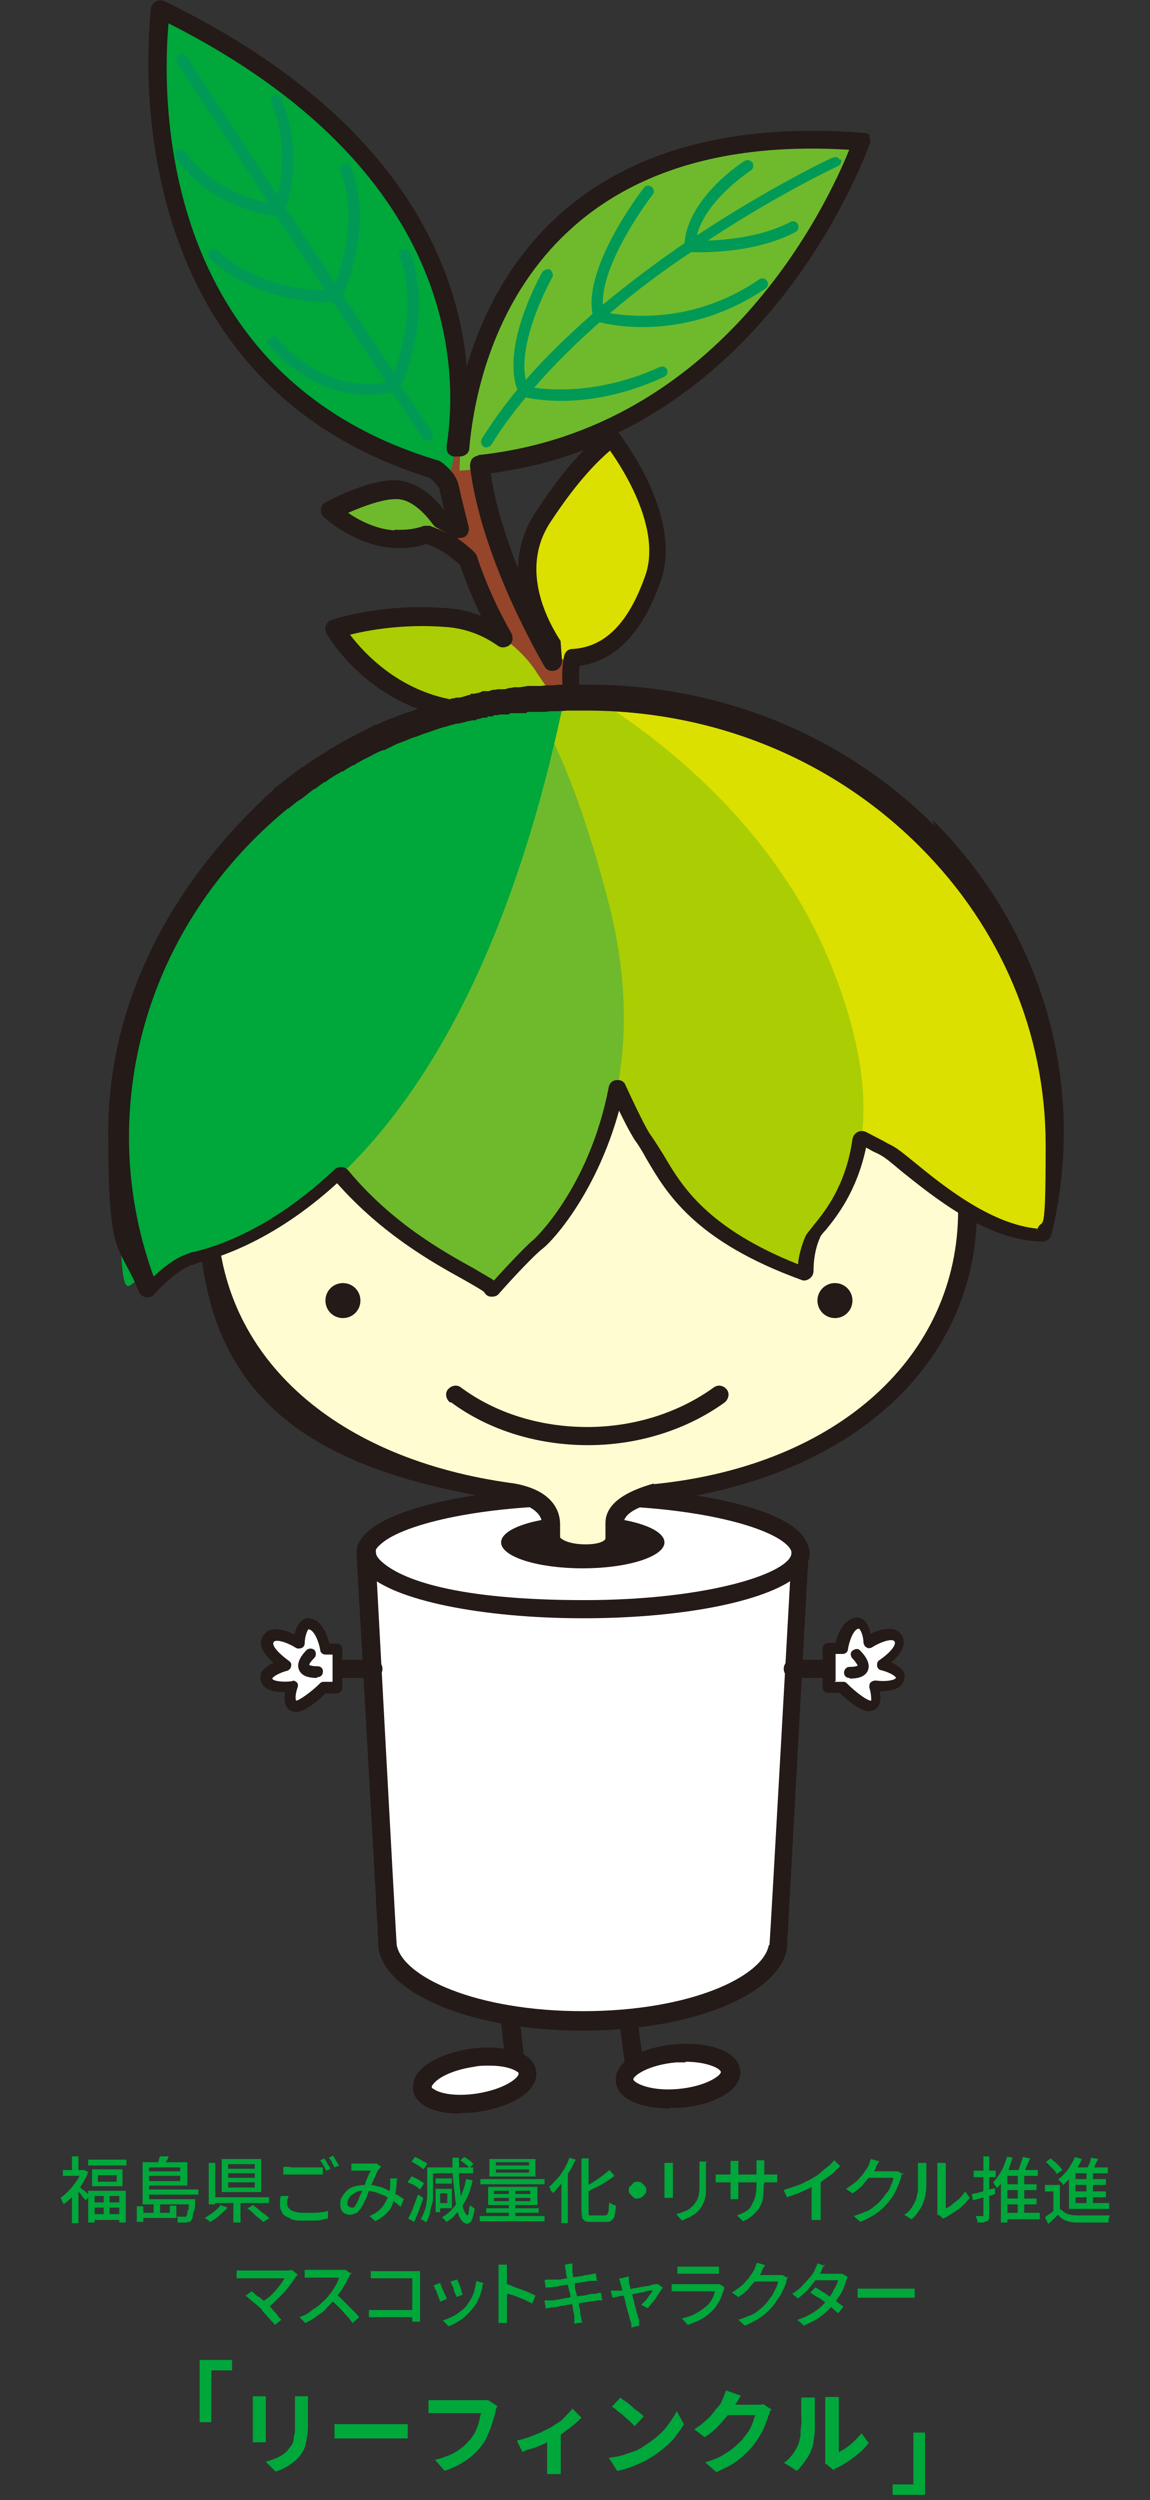 <?xml version="1.0" encoding="UTF-8"?>
<svg id="_レイヤー_2" xmlns="http://www.w3.org/2000/svg" version="1.1" viewBox="0 0 177.4 385.6">
  <rect x="0" y="0" width="177.4" height="385.6" fill="#333333" stroke="none"/>
  <!-- Generator: Adobe Illustrator 29.5.1, SVG Export Plug-In . SVG Version: 2.1.0 Build 141)  -->
  <defs>
    <style>
      .st0 {
        fill: #009a56;
      }

      .st1 {
        fill: #241a17;
      }

      .st2 {
        fill: #fff;
      }

      .st3 {
        fill: #00a73b;
      }

      .st4 {
        fill: #6fba2c;
      }

      .st5 {
        fill: #abcd03;
      }

      .st6 {
        fill: #dbe000;
      }

      .st7 {
        fill: #95452a;
      }

      .st8 {
        fill: #fffcd1;
      }
    </style>
  </defs>
  <g>
    <path class="st7" d="M88.9,99.9l-3.6-1.5v3.7s-11-18.4-11.6-33.2c0,0-4.6-1.4-7.6,2.9,0,0,2.3,1.3,3,3,.3.6.7,3.2,1.7,7-1.2-.8-2.7-1.7-4.7-2.4l-2.3,2.7s4.6.6,8.4,4.4c2.3,6.7,6.3,15.4,13.6,23.3h2.8s-1.3-6.1.2-9.9"/>
    <path class="st3" d="M24.8,1.4s-8.3,57.3,44.6,71.7c0,0,13.9-43.3-44.6-71.7"/>
    <path class="st4" d="M70.9,72.6s-1-55.8,62.2-50.7c0,0-16.5,47.2-62.2,50.7"/>
    <path class="st6" d="M86.7,101.6s-9.7-11.4-3-21.6c6.6-10.2,10.8-12.3,10.8-12.3,0,0,9.9,12.3,6.4,21.8-3.4,9.5-8.3,12.5-14.2,12.2"/>
    <path class="st4" d="M68.4,80.9s-2.8-4.9-6.8-5.3c-4-.4-10.6,3.2-10.6,3.2,0,0,4.3,4,9.7,4.4,5.3.4,7.8-2.3,7.8-2.3"/>
    <path class="st5" d="M82.9,103.9s-4.4-7.8-14-8.5c-9.7-.8-17.1,1.7-17.1,1.7,0,0,6.1,10.8,19,12.5,12.9,1.7,15.9-.2,15.9-.2l-3.8-5.5h0Z"/>
    <path class="st0" d="M62,59.3c1-2.3,4.6-12.3,1.2-20.4-.2-.4-.7-.7-1.1-.5s-.7.7-.5,1.1c2.7,6.5.4,14.6-.8,18-2.4-3.6-5.1-7.8-7.9-12,.9-2.2,4.6-11.6,1.2-19.7-.2-.4-.7-.6-1.1-.5-.4.2-.6.7-.5,1.1,2.7,6.5.4,14.2-.8,17.3-2.5-3.9-5.1-7.8-7.6-11.6.7-2.2,2.5-9.2-.7-16.9-.2-.4-.7-.6-1.1-.5-.4.2-.6.7-.5,1.1,2.5,5.9,1.7,11.5,1,14.3-7.6-11.6-13.9-21.2-14-21.4-.3-.4-.8-.5-1.2-.2-.4.3-.5.8-.3,1.2.1.2,6.5,9.9,14.1,21.6-9.3-2-12.8-7.9-12.8-7.9-.2-.4-.8-.5-1.2-.3-.4.2-.5.8-.3,1.2.2.3,4.3,7.3,15.6,9.1,2.4,3.7,5,7.6,7.5,11.4-10.7-.2-16.6-6.1-16.6-6.1-.3-.3-.9-.4-1.2,0-.4.3-.4.9,0,1.2.3.3,6.8,6.9,19,6.7,2.9,4.4,5.7,8.6,8.2,12.4-10,1.8-16.7-6.7-16.8-6.8-.3-.4-.8-.4-1.2-.2-.4.3-.5.8-.2,1.2,0,0,7.7,9.8,19.1,7.3,1.8,2.7,3.4,5.1,4.7,7.1.3.4.8.5,1.2.2s.5-.8.2-1.2c-1.3-2-3-4.4-4.8-7.2"/>
    <path class="st0" d="M129.6,24.7c-.2-.4-.7-.6-1.1-.4-.2,0-9.6,4.5-21,12,1.4-5.5,8.2-9.9,8.3-10,.4-.2.5-.8.3-1.2-.3-.4-.8-.5-1.2-.3-.4.2-8.8,5.7-9.3,12.7-4.1,2.8-8.4,6-12.6,9.5-.3-6.6,7.6-16.9,7.7-17,.3-.4.2-.9-.2-1.2-.4-.3-.9-.2-1.2.2-.4.5-9.3,12.1-7.9,19.4-3.6,3.2-7.2,6.6-10.3,10.2-1.3-6.2,4-15.7,4.1-15.8.2-.4,0-.9-.3-1.2-.4-.2-.9,0-1.2.3-.3.5-6.4,11.3-3.9,18.2-2,2.4-3.8,4.9-5.5,7.6-.2.4-.1.9.3,1.2.4.2.9.1,1.2-.3,1.5-2.5,3.4-5,5.3-7.3,2.2.5,10.7,1.8,21.4-3.2.4-.2.6-.7.4-1.1-.2-.4-.7-.6-1.1-.4-9,4.1-16.4,3.6-19.4,3.2,3.1-3.6,6.5-6.9,10.1-10.1,1.9.5,13.5,3,25.6-5.2.4-.3.5-.8.2-1.2s-.8-.5-1.2-.2c-9.8,6.7-19.4,5.8-23,5.2,4.1-3.5,8.4-6.7,12.5-9.4,1.5,0,9.6.3,16.1-3.1.4-.2.6-.7.4-1.2-.2-.4-.7-.6-1.1-.4-4.4,2.3-9.7,2.8-12.8,2.9,10.9-7.2,19.9-11.4,20.1-11.5.4-.2.6-.7.4-1.1"/>
    <path class="st1" d="M79.9,87.6c-1.8-4.5-3.5-9.7-4.2-14.6,5.2-.7,10-1.9,14.4-3.6-1.9,1.9-4.5,5-7.6,9.8-1.8,2.8-2.5,5.6-2.6,8.4M134.3,21.1c-.2-.4-.6-.6-1.1-.6-41.9-3.3-56.3,19.5-61.2,36-1.4-15.8-10.6-38.8-46.6-56.3-.4-.2-.9-.2-1.3,0-.4.2-.7.6-.8,1,0,.6-7.7,56.8,43,72.5.7.6,1.2,1.2,1.5,1.7,0,.2.2,1,.4,1.7,0,.4.2,1,.3,1.6-1.3-1.8-3.8-4.2-6.9-4.6-4.3-.4-10.7,3-11.4,3.4-.4.2-.7.6-.7,1.1,0,.5.1.9.5,1.2.2.2,4.8,4.3,10.5,4.7,1.9.1,3.6,0,5.2-.6,1.5.5,3.5,1.5,5.3,3.3.9,2.7,2,5.3,3.2,7.8-1.7-.7-3.5-1.1-5.4-1.2-9.8-.8-17.3,1.7-17.6,1.8-.4.1-.7.4-.9.8-.2.4-.1.8,0,1.2.3.5,6.6,11.4,20,13.2,8.8,1.2,13.3.7,15.3.2,0,0,0,0,0,0h2.8c.4,0,.8-.2,1.1-.5.3-.3.4-.8.3-1.2,0,0-.7-3.4-.4-6.6,5.6-.8,9.7-5.1,12.5-13,3.4-9.5-5.1-21.1-6.5-23,28.1-13.7,38.6-44.2,38.8-44.6.1-.4,0-.9-.2-1.2M60.8,81.8c-2.9-.2-5.5-1.6-7.1-2.7,2.3-1,5.7-2.3,7.8-2.1,2.4.2,4.5,2.8,5.3,3.9.2.2.3.4.6.5.6.3,1.2.6,1.7.9-1-.5-2-.9-2.8-1.2-.3,0-.7,0-.9,0-1.3.5-2.9.7-4.5.6M73.8,70.3c-.4,0-.7.2-1,.5-.2.3-.3.7-.3,1.1,1.7,14.3,11.1,30.2,11.5,30.9.3.6,1,.8,1.7.6.6-.2,1-.8,1-1.5l-.2-2.7c0-.2,0-.4-.2-.6-2.4-3.8-5.8-11.2-1.5-17.9,4.5-6.9,7.8-9.9,9.3-11.2,2.2,3.1,8,12.3,5.4,19.4-2.6,7.3-6.2,10.9-11.2,11.2-.7,0-1.2.5-1.3,1.2-.5,2.5-.2,5.3,0,7h-.9c-.2,0-.5,0-.7,0-1.3.3-5.2,1.1-14.5-.2-9.1-1.2-14.7-7.3-16.9-10.2,2.7-.7,8.2-1.7,14.7-1.2,3,.2,5.7,1.2,8.1,2.9.5.4,1.3.3,1.8-.1.5-.4.6-1.2.3-1.8-2.1-3.7-3.9-7.6-5.3-11.8,0-.2-.2-.4-.3-.6-.9-.9-1.9-1.7-2.8-2.3.4,0,.8,0,1.2-.2.5-.3.7-.9.6-1.5-.5-2-.9-3.7-1.2-4.9-.3-1.3-.4-1.9-.6-2.3-.4-1-1.3-2-2.5-2.9-.1,0-.3-.2-.5-.2C23.6,57.8,25.1,13.6,26,3.6c44.3,22.4,44.8,53,42.9,65.2,0,.4,0,.9.3,1.2.3.3.8.5,1.2.4.2,0,.4,0,.5,0,.8,0,1.5-.5,1.5-1.3,1-11.7,8.2-49.1,58.6-46-3.3,8.2-19.5,43.1-57.3,47.1"/>
    <path class="st1" d="M79.4,319.6c-.7,0-1.3-.5-1.4-1.3l-1.2-10.8c0-.8.5-1.5,1.3-1.6.9,0,1.5.5,1.6,1.3l1.2,10.8c0,.8-.5,1.5-1.3,1.6h-.2,0Z"/>
    <path class="st2" d="M73.7,324.3c4.5-.7,7.9-2.8,7.6-4.7-.3-1.9-4.2-2.9-8.6-2.2-4.5.7-7.9,2.8-7.6,4.7.3,1.9,4.2,2.9,8.6,2.2"/>
    <path class="st1" d="M71,326c-2.5,0-4.6-.5-5.9-1.5-1-.7-1.3-1.6-1.4-2.2,0-.6,0-1.5.7-2.5,1.3-1.8,4.4-3.2,8.1-3.8,3.7-.5,7,0,8.8,1.2,1,.7,1.3,1.6,1.4,2.2.5,3.2-4,5.6-8.8,6.3h0c-1,.2-2,.2-3,.2h0ZM73.7,324.4h0,0ZM75.5,318.6c-.8,0-1.6,0-2.5.2-3.3.5-5.5,1.7-6.2,2.7-.2.2-.2.3-.2.4,0,0,0,.2.3.3.9.7,3.4,1.2,6.7.7h0c4.4-.7,6.5-2.5,6.4-3.1,0,0,0-.2-.3-.3-.7-.5-2.2-.9-4.2-.9Z"/>
    <path class="st1" d="M97.9,320.4c-.7,0-1.3-.5-1.4-1.2l-1.4-10.8c0-.8.4-1.5,1.2-1.6.8-.1,1.5.5,1.6,1.2l1.4,10.8c0,.8-.4,1.5-1.2,1.6,0,0-.1,0-.2,0h0Z"/>
    <path class="st2" d="M104.8,323.7c-4.5.4-8.3-.9-8.5-2.8-.2-1.9,3.4-3.8,7.9-4.2,4.5-.4,8.3.9,8.5,2.8.2,1.9-3.4,3.8-7.9,4.2"/>
    <path class="st1" d="M103.3,325.2c-4.2,0-8.1-1.3-8.3-4.2-.3-3.2,4.4-5.3,9.2-5.7,4.8-.4,9.7.9,10,4.1.2,3.2-4.4,5.3-9.2,5.7h0c-.6,0-1.1,0-1.7,0ZM104.8,323.7h0,0ZM105.8,318.1c-.5,0-.9,0-1.5,0-4.4.4-6.6,2.1-6.6,2.6,0,.5,2.5,1.9,6.9,1.5,4.4-.4,6.6-2.1,6.6-2.6,0-.5-2-1.6-5.5-1.6Z"/>
    <path class="st2" d="M123.4,240c0-.2,0-.3,0-.5,0-4.8-15-8.7-33.5-8.7s-33.5,3.9-33.5,8.7h0c0,0,0,0,0,0l3.2,60.7h.1c1.2,6.4,14.2,11.4,30.1,11.4s28.9-5,30.1-11.4h0l3.4-60.3h0Z"/>
    <path class="st2" d="M123.4,240c0-.2,0-.3,0-.5,0-4.8-15-8.7-33.5-8.7s-33.5,3.9-33.5,8.7h0c0,0,0,0,0,0l3.2,60.7h.1c1.2,6.4,14.2,11.4,30.1,11.4s28.9-5,30.1-11.4h0l3.4-60.3h0Z"/>
    <path class="st1" d="M118.6,300c-.9,4.9-12.2,10.2-28.7,10.2s-27.8-5.3-28.7-10.2c-.1-.7-3.3-60.5-3.3-60.5,0,.4,0,.4,0,0,0,0,0-.1,0-.2,0,0,0,0,0,.2,0-.4.2-.8.7-1.2,3-3,14.8-6.1,31.4-6.1s28.3,3.1,31.4,6.1c.4.4.7.8.7,1.2s0,.1,0,.2c0,0,0,.1,0,.2,0,0-3.3,59.4-3.4,60.1M124.8,240.3c0-.3,0-.5,0-.8,0-1.1-.5-2.2-1.5-3.2-4.1-4.1-17.6-6.9-33.4-6.9s-34.9,3.5-34.9,10.1,0,.2,0,.2c0-.4,0-.5,0,0,0,0,3.5,61.5,3.4,60.9,1.3,7.2,14.9,12.6,31.5,12.6s30.1-5.4,31.5-12.6c-.1.7,0,.6,0-.2l3.3-60.3c0,0,0,.1,0,.2"/>
    <path class="st1" d="M57.6,258.8h-7c-.8,0-1.4-.6-1.4-1.4s.6-1.4,1.4-1.4h7c.8,0,1.4.6,1.4,1.4s-.6,1.4-1.4,1.4Z"/>
    <path class="st2" d="M52.1,260.3v-5.9h-1.9s-.6-3.8-2.6-3.9c-1.3,0-1.6,2.9-1.6,2.9,0,0-3.6-2.3-4.7-.6-.9,1.4,1.6,3.3,2.6,4,0,0-3.4.9-2.9,2.3.5,1.4,4,.9,4,.9,0,0-.8,2.2,0,2.9,1.1,1,4.9-2.7,4.9-2.7h2.1,0Z"/>
    <path class="st1" d="M45.6,264c-.4,0-.8-.1-1.1-.4-.7-.6-.7-1.7-.5-2.6-1.4,0-3.2-.2-3.7-1.6-.2-.5-.1-.9,0-1.4.4-.7,1.1-1.2,1.9-1.5-1.8-1.6-2.4-3-1.6-4.2,1-1.7,3.4-.9,4.8-.2.3-1.1.9-2.5,2.1-2.5h.1c2,.1,2.9,2.6,3.2,3.9h1.2c.5,0,.8.4.8.9v5.9c0,.5-.4.9-.8.9h-1.8c-1.3,1.3-3.3,2.9-4.8,2.9h0ZM45.1,259.2c.2,0,.5.1.7.3.2.2.2.5.1.8-.3.8-.4,1.8-.2,2h0c.4,0,2.3-1.3,3.7-2.7.2-.2.4-.2.6-.2h1.3v-4.2h-1.1c-.4,0-.8-.3-.8-.7-.2-1.2-.9-3.1-1.8-3.2-.2.1-.6,1.2-.6,2.2,0,.3-.2.6-.5.7-.3.1-.6.1-.8,0-1.2-.8-3.2-1.5-3.5-.9-.2.3.1,1.2,2.4,2.9.3.2.4.5.3.8,0,.3-.3.6-.6.7-1.2.3-2.2.9-2.3,1.2.1.4,1.7.6,3.1.4h.1,0Z"/>
    <path class="st1" d="M48.9,258.8h0c-.6,0-2.3,0-2.8-1.3-.5-1.3.9-2.7,1.2-3,.3-.3.9-.3,1.2,0,.3.3.3.9,0,1.2-.4.4-.8.9-.8,1.1h0s.3.2,1.3.2c.5,0,.9.4.8.9,0,.5-.4.8-.9.8h0ZM47.7,256.9h0,0Z"/>
    <path class="st1" d="M129.3,258.8h-7c-.8,0-1.4-.6-1.4-1.4s.6-1.4,1.4-1.4h7c.8,0,1.4.6,1.4,1.4s-.6,1.4-1.4,1.4Z"/>
    <path class="st2" d="M127.8,260.3v-5.9h1.9s.6-3.8,2.6-3.9c1.3,0,1.6,2.9,1.6,2.9,0,0,3.6-2.3,4.7-.6.9,1.4-1.6,3.3-2.6,4,0,0,3.4.9,2.9,2.3-.6,1.4-4,.9-4,.9,0,0,.8,2.2,0,2.9-1.1,1-4.9-2.7-4.9-2.7h-2.1,0Z"/>
    <path class="st1" d="M134.3,264c-1.5,0-3.4-1.6-4.8-2.9h-1.8c-.5,0-.8-.4-.8-.9v-5.9c0-.5.4-.9.8-.9h1.2c.3-1.3,1.2-3.7,3.2-3.9h.1c1.3,0,1.9,1.4,2.1,2.5,1.4-.7,3.7-1.4,4.8.2.7,1.2.2,2.6-1.6,4.2.7.4,1.6.9,1.9,1.5.2.4.2.9,0,1.4-.5,1.4-2.4,1.5-3.7,1.6.2.9.2,2-.5,2.6-.3.3-.7.4-1.1.4h0ZM128.7,259.4h1.3c.2,0,.4,0,.6.2,1.5,1.5,3.3,2.8,3.8,2.7,0-.2,0-1.2-.3-2,0-.3,0-.6.2-.8.2-.2.5-.3.8-.3,1.4.2,2.9,0,3.1-.4,0-.3-1.1-.9-2.3-1.2-.3,0-.6-.4-.6-.7s0-.6.3-.8c2.3-1.6,2.6-2.6,2.4-2.9-.3-.6-2.3.1-3.5.9-.2.1-.6.2-.8,0-.3-.1-.4-.4-.5-.7,0-1-.4-2-.7-2.2-.8,0-1.5,1.9-1.7,3.2,0,.4-.4.7-.8.7h-1.1v4.2h0Z"/>
    <path class="st1" d="M131,258.8c-.5,0-.8-.4-.8-.8,0-.5.4-.9.8-.9,1.1,0,1.3-.2,1.3-.2,0-.1-.4-.7-.8-1.1-.3-.3-.4-.9,0-1.2s.9-.4,1.2,0c.3.3,1.7,1.7,1.2,3-.5,1.3-2.2,1.3-2.8,1.3h0Z"/>
    <path class="st1" d="M89.9,241.9c6.9,0,12.6-1.8,12.6-4s-5.6-4-12.6-4-12.6,1.8-12.6,4,5.6,4,12.6,4"/>
    <path class="st8" d="M149.3,186.6c0-27.3-26.2-54.6-58.6-54.6s-58.5,27.3-58.5,54.6,18.8,38.8,44.2,43.1h-.2s.1,0,.4,0c.8.1,1.6.3,2.5.4,2.6.6,6,1.9,6,4.9v2.3s.2,2.3,5.3,2.3,4.5-2.3,4.5-2.3v-2.3c0-2.8,3.5-4.1,6.4-4.7,27.4-3.2,48.1-19.4,48.1-43.6"/>
    <path class="st1" d="M100.9,228.8c-6.1,1.7-7.5,4.1-7.5,6.1v2.3c0,0,0,.1,0,.2,0,0,0-.1,0-.1,0,.2-.6.9-3.1.9s-3.8-.8-3.9-1.1h0c0-.6,0-2,0-2,0-1.8-.9-5.2-7.1-6.3-.9-.1-2-.3-2.7-.4-26.6-4.4-43.1-20.4-43.1-41.7s5.8-25.6,16-35.7c11-11.1,26-17.4,41.2-17.4s30.1,6.3,41.2,17.4c10.2,10.1,15.9,23.2,15.9,35.7,0,22.3-18.3,39.3-46.8,42.2,0,0,0,0-.2,0M150.7,186.6c0-13.3-6.1-27.1-16.8-37.8-11.6-11.6-27.3-18.2-43.2-18.2-31.4,0-60,26.7-60,56s17.8,39.9,45.5,44.5c-.8-.1-.8,0,0,0,0,0,1.9.2,2.7.4,1.7.3,4.7,1.4,4.7,3.5,0,0,0,3.1,0,2.4,0,.4.4,3.7,6.7,3.7s4.1-.6,5.1-1.7c.9-1,.8-2.1.8-2.3,0,0,0,.1,0,.2v-2.3c0-2,3.7-3,5.3-3.4,0,0,0,0-.1,0,30-3.6,49.3-21.2,49.3-45"/>
    <path class="st6" d="M90.7,107c-9,0-17.6,1.6-25.6,4.4,9.1,8.4,46.5,42.9,53.8,51.9,8.2,10.2,14.8,12.8,17.9,14.5,3,1.6,13.8,12.9,24.3,13.1,1.2-5,1.9-10.2,1.9-15.6,0-37.8-32.4-68.4-72.3-68.4"/>
    <path class="st1" d="M52.9,203.3c1.5,0,2.7-1.2,2.7-2.7s-1.2-2.7-2.7-2.7-2.7,1.2-2.7,2.7,1.2,2.7,2.7,2.7"/>
    <path class="st1" d="M128.8,203.3c-1.5,0-2.7-1.2-2.7-2.7s1.2-2.7,2.7-2.7,2.7,1.2,2.7,2.7-1.2,2.7-2.7,2.7"/>
    <path class="st1" d="M69.6,216.3c5.8,4.3,13.3,6.6,21.1,6.6s15.3-2.4,21.1-6.6c.6-.5.8-1.4.3-2-.5-.6-1.3-.8-2-.3-5.4,3.9-12.3,6.1-19.5,6.1s-14.1-2.1-19.5-6.1c-.6-.5-1.5-.3-2,.3-.5.6-.3,1.5.3,2"/>
    <path class="st5" d="M124.3,196.9s0-3.1,1.2-5.7c1.1-2.6,14.8-12.2,2.8-42.1-9.2-23.1-29.1-37-37.7-42.1-7,0-13.8,1-20.1,2.7,5.8,14.1,25.7,61.8,28.8,66.1,3.7,5.1,5.7,13.9,25,21.1"/>
    <path class="st4" d="M50.3,178.7c10.5,14.2,24.8,18.8,25.9,20.8,0,0,5.4-6,6.8-7.1,1.4-1.1,19.7-19.5,10.8-53.5-4.5-17.3-9-26.5-12.2-31.3-14.5,1.7-27.7,7.5-38.2,16.1-.7,11.4-1.8,43.5,6.8,55.1"/>
    <path class="st3" d="M29.5,194.6c3.6-1.1,41.4-8.1,57.7-87.6-38.3,1.7-68.8,31.6-68.8,68.3s1.6,16.6,4.6,24.1c1.3-1.5,3.9-4.1,6.5-4.9"/>
    <path class="st1" d="M72.3,107.8s0,0-.1,0t0,0s0,0,.1,0M144.2,127.4c-14.1-14.1-33.1-21.8-53.5-21.8s-1.7,0-2.7,0c-.1,0-.3,0-.3,0-.8,0-1.7,0-2.4.1,0,0-.2,0-.2,0-.6,0-1.1,0-1.6.1h-.2s-.1,0-.1,0h-.5c0,0-.2,0-.2,0h-.7c0,0-.3,0-.3,0,.5,0,.5,0,0,0h-.1c0,0-1.2.2-1.2.2,0,0-.2,0-.2,0h-.3c0,0-.2,0-.2,0h-.2s-.5.1-.5.1c0,0-.1,0-.1,0h0c-.1,0-.8.2-.8.2,0,0-.2,0-.2,0h-.1s-.5,0-.5,0h-.2c-.1,0-.6.1-.6.1h-.3c0,0-.6.2-.6.2,0,0-.1,0-.1,0-.1,0-.3,0-.3,0h-.6c0,.1-.7.3-.7.3h-.2s-.3.1-.3.1h-.6c0,.1-.1.2-.1.2h-.3c0,0-.2.1-.2.1l-1.1.3c0,0-.4,0-.4,0h-.2c0,0-.2.1-.2.1,0,0,0,0-.2,0h0c-.1,0-.7.2-.7.2,0,0-.2,0-.2,0l-.7.2h-.2s-.3.1-.3.1c-.7.2-1.4.4-2.2.7l-.5.2c-.8.3-1.5.5-2.1.8,0,0-.2,0-.2,0-.7.2-1.3.5-2.1.8l-.6.2c-.8.3-1.5.7-2.1.9h-.2c0,0-.1.1-.1.1-.6.3-1.2.6-1.8.9,0,0-.6.3-.6.3-.7.4-1.4.7-2,1.1h-.2c0,.1-.2.2-.2.2-.5.3-1.1.6-1.7,1h-.2c0,0-.3.3-.3.3-.6.4-1.3.8-1.9,1.2l-.3.2h-.1c-.5.4-1.1.8-1.6,1.2h-.2c0,0-.3.3-.3.3-.6.4-1.2.8-1.8,1.3l-.4.3c-.6.5-1.1.9-1.6,1.3-.1,0-.2.1-.2.2h0c-15.6,14.1-25.6,32.6-25.6,52.9s1.6,16.8,4.7,24.6c.2.5.6.8,1.1.9.5,0,1,0,1.3-.5,2.1-2.3,4.2-3.9,5.8-4.5.1,0,.3,0,.6-.2,2.9-.8,11.6-3.1,21.8-12.4,7,7.9,14.7,12.2,19.4,14.8,1.4.8,3,1.7,3.3,2,0,0,0,0,0,0,.2.4.6.7,1.1.7.5,0,.9-.1,1.2-.5,2.1-2.4,5.7-6.2,6.7-6.9,1.8-1.4,8.4-8.9,11.8-21.3,1.5,3.1,2.1,4,2.4,4.5.6.8,1.2,1.8,1.8,2.9,3.1,5.3,7.4,12.7,23.9,18.7.4.2.9.1,1.3-.2.4-.3.6-.7.6-1.2s0-2.9,1-5.1c0-.2.5-.8.9-1.2,1.7-2.1,4.8-6,6.2-12.7.4.2.7.4,1.1.6.4.2.9.4,1.2.6.6.3,1.8,1.3,3.1,2.4,5,4,13.3,10.8,21.8,10.9.7,0,1.2-.4,1.4-1.1,1.3-5.2,1.9-10.5,1.9-15.9,0-17.9-7.2-35-20.2-48M160,189.5c-7.2-.7-14.5-6.6-18.9-10.2-1.6-1.3-2.7-2.2-3.5-2.6-.4-.2-.8-.4-1.3-.7-.8-.4-1.7-.9-2.7-1.4-.4-.2-.9-.2-1.3,0-.4.2-.7.6-.8,1.1-1,7.1-4.2,11.1-6,13.3-.6.8-1.1,1.3-1.3,1.8-.6,1.4-1,3-1.1,4.2-14-5.6-17.9-12-20.7-16.8-.7-1.1-1.3-2.1-2-3.1-.4-.5-1.4-2.3-3.9-7.7-.2-.6-.8-.9-1.4-.8-.6,0-1.1.5-1.2,1.1-3,15.6-11.6,23.6-11.7,23.6-1.1.9-4.4,4.4-6,6.2-.7-.5-1.7-1-3-1.8-4.7-2.6-12.7-7-19.5-15.2-.3-.3-.6-.5-1-.5-.4,0-.8.1-1.1.4-10.2,9.6-18.8,12-21.7,12.7-.3,0-.5.1-.7.2-2,.6-3.9,2.1-5.5,3.6-2.5-6.9-3.8-14.1-3.8-21.5,0-19.5,8.9-37.9,24.5-50.7h0s0,0,0,0c0,0,.1,0,.1,0,.5-.4,1-.8,1.5-1.2.1,0,.5-.3.5-.3.6-.4,1.1-.9,1.7-1.3l.2-.2h.2c.5-.4,1-.8,1.5-1.1h.2c0-.1.3-.3.3-.3.6-.4,1.2-.8,1.8-1.1l.3-.2h.2c.5-.4,1.1-.7,1.6-1h.2c0,0,.2-.2.2-.2.6-.3,1.2-.7,1.9-1l.4-.2c.7-.4,1.3-.7,1.9-.9,0,0,.1,0,.1,0h.1c.6-.3,1.2-.6,2-1l.6-.2c.8-.3,1.4-.6,2-.8h0s.1,0,.1,0c.6-.2,1.2-.5,1.9-.7,0,0,.6-.2.6-.2.8-.3,1.5-.5,2.1-.7h.2c0,0,.2-.1.2-.1l.7-.2c0,0,.1,0,.1,0l.6-.2c0,0,.2,0,.2,0,0,0,0,0-.1,0,0,0,0,0,0,0,.1,0,.2,0,.2,0,0,0,.5-.1.5-.1,0,0,1.1-.3,1.1-.3h.2c0,0,.3-.1.3-.1,0,0,.2,0,.3,0h0c0,0-.2,0-.3,0,0,0,.1,0,.1,0h.5c0-.1.3-.2.3-.2h.2s.6-.2.6-.2h.6c0-.1.2-.2.2-.2,0,0,.2,0,.2,0h.5c0-.1.3-.2.3-.2h.5c.1,0,.3-.1.3-.1h.4c0,0,.1,0,.1,0,0,0,.2,0,.2,0h.7c.1-.1.2-.2.2-.2,0,0,.6,0,.6,0h.2s.2,0,.2,0h.3c0,0,.1,0,.1,0h1.1c0-.1.1-.2.2-.2h0s.3,0,.3,0h.7c0,0,.2,0,.2,0h.4s.2,0,.2,0h.2c.5,0,.9,0,1.5-.1,0,0,.2,0,.2,0,.8,0,1.6,0,2.4-.1h.2c1.1,0,1.9,0,2.7,0,19.7,0,38,7.5,51.5,21,12.5,12.5,19.4,28.8,19.4,46s-.6,9.5-1.6,14.1"/>
    <path class="st1" d="M55.1,239.5c0,1.1.5,2.2,1.5,3.2,4.1,4.1,17.6,6.9,33.4,6.9s29.2-2.8,33.4-6.9c1-1,1.5-2.1,1.5-3.2s-.7-1.4-1.4-1.4-1.4.6-1.4,1.4c0,3-12.5,7.3-32,7.3s-28.3-3.1-31.4-6.1c-.4-.4-.7-.8-.7-1.2,0-.8-.6-1.4-1.4-1.4s-1.4.6-1.4,1.4"/>
  </g>
  <path class="st3" d="M12.6,334.7h.4s.6.3.6.3c-.2.7-.6,1.3-1,2-.4.6-.9,1.2-1.3,1.7-.5.5-1,.9-1.5,1.3,0,0,0-.2-.1-.3s-.1-.2-.2-.4c0-.1-.1-.2-.2-.3.5-.3.9-.7,1.3-1.1.4-.4.8-.9,1.2-1.5.4-.5.6-1.1.8-1.6v-.2h0ZM9.7,334.7h3.3v.9h-3.3v-.9ZM11.1,332.6h1v2.5h-1v-2.5ZM11.1,338.2l1-1.2v5.9h-1v-4.6h0ZM12.2,337.2c0,0,.2.1.3.3s.3.2.5.4c.2.1.3.3.5.4.1.1.2.2.3.3l-.6.8c0-.1-.2-.2-.3-.4-.1-.1-.3-.3-.4-.5s-.3-.3-.4-.5c-.1-.1-.2-.3-.4-.4l.6-.5h0ZM13.6,333.1h5.9v.9h-5.9v-.9ZM13.6,337.9h5.8v4.9h-1v-4.1h-3.8v4.1h-1s0-4.9,0-4.9ZM14.2,334.6h4.7v2.6h-4.7v-2.6ZM14.2,339.7h4.7v.8h-4.7v-.8ZM14.2,341.5h4.7v.9h-4.7v-.9ZM15.1,335.5v1h2.9v-1h-2.9ZM16,338.4h.9v3.7h-.9v-3.7Z"/>
  <path class="st3" d="M21.1,340.3h1v2.4h-1v-2.4ZM26.2,340.2h1v1.9h-5.6v-.8h4.6v-1.1h0ZM22,333.5h1v5.9h-1v-5.9ZM22,339.2h7.5v.8h-7.5v-.8ZM22.6,334.9h5.6v.7h-5.6s0-.7,0-.7ZM22.6,337.7h8v.8h-8v-.8ZM22.6,333.5h6.3v3.6h-6.3v-.7h5.2v-2.1h-5.2v-.7h0ZM23.7,339.9h1v1.9h-1v-1.9ZM24.8,332.6h1.2c-.1.4-.2.6-.4.8s-.2.4-.4.6l-.9-.2c0-.2.2-.4.2-.6,0-.2.1-.4.2-.6h0ZM29.1,339.2h1c0,.2,0,.3,0,.4,0,.6,0,1.1-.2,1.5s-.1.7-.2.9c0,.2-.2.4-.2.5,0,.1-.2.2-.3.2s-.2,0-.4.1c-.1,0-.3,0-.6,0s-.5,0-.8,0c0-.1,0-.3,0-.5,0-.2,0-.3-.2-.4.2,0,.5,0,.7,0s.3,0,.4,0,.2,0,.2,0c0,0,0,0,.2,0,0,0,.1-.2.2-.4,0-.2,0-.5.2-.8,0-.4,0-.8.1-1.4h0c0-.1,0-.2,0-.2Z"/>
  <path class="st3" d="M34,340.1l1.1.4c-.2.3-.5.5-.8.8s-.6.5-.9.8c-.3.2-.6.4-1,.6,0,0-.2-.1-.2-.2,0,0-.2-.2-.3-.2s-.2-.1-.3-.2c.3-.2.6-.4.9-.6s.6-.4.9-.7c.3-.2.5-.5.6-.7h0ZM32.2,333.6h1v6.4h-1v-6.4ZM32.8,338.9h8.7v.9h-8.7v-.9ZM34.2,333h6.1v5.1h-6.1v-5.1ZM35.2,333.8v.7h4.1v-.7s-4.1,0-4.1,0ZM35.2,335.2v.7h4.1v-.7s-4.1,0-4.1,0ZM35.2,336.6v.8h4.1v-.8s-4.1,0-4.1,0ZM36,339.2h1.1v3.6h-1.1v-3.6ZM38.1,340.7l.9-.6c.3.2.6.4.9.7s.6.5.9.7.5.5.8.6l-1,.6c-.2-.2-.4-.4-.7-.6-.3-.2-.6-.5-.9-.8s-.6-.5-.9-.7h0Z"/>
  <path class="st3" d="M44.5,338.7c0,.2-.1.4-.2.6,0,.2,0,.4,0,.6,0,.4.2.7.6,1,.4.2,1,.4,1.9.4s1,0,1.5,0,.9,0,1.3-.1c.4,0,.8-.1,1-.2v1.2c-.3,0-.6.1-1,.2s-.8.1-1.3.1-1,0-1.5,0c-.8,0-1.5,0-2-.3s-1-.4-1.2-.8-.4-.7-.4-1.2,0-.6,0-.8,0-.5.2-.7h1.1c0,.1,0,.1,0,.1ZM43.8,334.2c.4,0,.8,0,1.3.1.5,0,1,0,1.6,0s.7,0,1.1,0c.4,0,.7,0,1.1,0,.3,0,.7,0,.9,0v1.1c-.2,0-.5,0-.9,0-.3,0-.7,0-1.1,0s-.7,0-1.1,0c-.6,0-1.1,0-1.6,0s-1,0-1.4,0v-1.1h0ZM50.1,333c0,.1.2.3.3.5s.2.4.3.5.2.4.3.5l-.7.3c-.1-.2-.2-.5-.4-.8s-.3-.5-.5-.8l.7-.3h0ZM51.4,332.5c0,.1.2.3.3.5s.2.4.3.5c.1.2.2.3.3.5l-.7.3c-.1-.2-.3-.5-.4-.8s-.3-.5-.5-.7l.7-.3h0Z"/>
  <path class="st3" d="M54.1,333.7c.2,0,.3,0,.5,0s.3,0,.4,0,.3,0,.6,0c.2,0,.5,0,.7,0s.5,0,.7,0,.4,0,.5,0c.1,0,.2,0,.3,0,.1,0,.2,0,.3,0l.7.5c0,0-.1.1-.2.2,0,0,0,.1-.2.2-.1.2-.3.5-.4.8-.2.4-.3.7-.5,1.1s-.3.8-.5,1.2c-.1.2-.2.5-.3.8s-.2.6-.4.9c-.1.3-.2.5-.4.8s-.2.5-.4.6c-.2.3-.4.5-.7.6s-.5.2-.8.2-.8-.1-1.1-.4c-.3-.3-.4-.7-.4-1.2s0-.8.3-1.2c.2-.4.5-.7.8-1,.3-.3.8-.5,1.2-.6s1-.2,1.6-.2,1.2,0,1.8.2c.6.1,1.1.3,1.6.6s1,.5,1.4.7c.4.2.8.5,1.1.7l-.5,1.2c-.3-.3-.7-.6-1.1-.9s-.8-.5-1.3-.8c-.5-.2-1-.4-1.5-.6-.5-.1-1.1-.2-1.6-.2s-1.1,0-1.5.3-.7.4-.9.7-.3.6-.3.9,0,.4.2.5.2.2.4.2.2,0,.3,0,.2-.1.3-.3c.1-.1.2-.3.3-.5s.2-.4.3-.7.2-.5.3-.7c.1-.2.2-.5.3-.7.2-.3.3-.6.4-1s.3-.7.4-1,.3-.6.4-.8c-.1,0-.3,0-.4,0-.2,0-.4,0-.6,0s-.4,0-.6,0c-.2,0-.3,0-.5,0s-.2,0-.4,0-.3,0-.5,0v-1.1s0,0,0,0ZM61.2,336.2c0,.8-.1,1.5-.2,2.1-.1.6-.3,1.2-.5,1.8s-.6,1-1,1.4-1,.8-1.6,1.1l-.9-.8c.7-.3,1.2-.6,1.6-1,.4-.4.7-.8.9-1.2s.4-.9.5-1.3.2-.8.2-1.2c0-.2,0-.4,0-.6,0-.2,0-.4,0-.5h1.1c0,.1,0,.1,0,.1Z"/>
  <path class="st3" d="M62.9,336.5l.6-.8c.2,0,.4.2.7.3.2.1.4.2.7.4.2.1.4.2.5.4l-.6.9c-.1-.1-.3-.2-.5-.4-.2-.1-.4-.3-.7-.4s-.5-.2-.7-.3h0ZM63,342.1c.2-.3.3-.6.5-1,.2-.4.3-.8.5-1.3s.3-.9.5-1.3l.8.5c-.1.4-.3.8-.4,1.2-.2.4-.3.9-.5,1.3s-.3.8-.5,1.2c0,0-.9-.5-.9-.5ZM63.4,333.5l.6-.8c.2,0,.4.2.7.3.2.1.4.3.7.4s.4.2.5.4l-.6.8c-.1-.1-.3-.3-.5-.4-.2-.1-.4-.3-.6-.4s-.4-.2-.7-.4h0ZM65.9,334.3h.9v3c0,.4,0,.9,0,1.3,0,.5,0,1-.2,1.5s-.2,1-.3,1.4c-.2.5-.3.9-.6,1.3,0,0-.1-.1-.2-.2,0,0-.2-.1-.3-.2s-.2-.1-.3-.1c.3-.5.5-1,.7-1.6s.2-1.2.3-1.8c0-.6,0-1.1,0-1.6v-3h0ZM66.4,334.3h6.6v.9h-6.6v-.9ZM67.2,336h2.5v.8h-2.5v-.8ZM67.2,337.6h.7v3.6h-.7v-3.6ZM67.6,337.6h2.1v3h-2.1v-.8h1.4v-1.5h-1.4v-.8ZM72,336.1l.9.2c-.3,1.5-.8,2.8-1.5,3.8s-1.5,2-2.5,2.6c0,0-.1-.1-.2-.2s-.2-.2-.3-.3c0,0-.2-.2-.2-.2,1-.6,1.8-1.4,2.4-2.4s1.1-2.2,1.3-3.5h0ZM69.8,332.8h1c0,.9,0,1.8,0,2.7s.1,1.7.2,2.4c0,.7.2,1.4.3,2,.1.6.2,1,.4,1.3s.3.5.4.5c0,0,.2-.1.2-.4,0-.3.1-.7.2-1.2,0,0,.1.1.2.2,0,0,.2.1.3.2s.2.1.2.1c0,.6-.2,1.1-.3,1.5-.1.3-.2.6-.4.7s-.3.2-.4.2c-.3,0-.6-.2-.9-.5-.2-.3-.5-.8-.6-1.4-.2-.6-.3-1.3-.4-2.2-.1-.8-.2-1.8-.3-2.8s-.1-2.1-.1-3.2h0ZM71,333.2l.6-.5c.3.1.5.3.8.5.3.2.5.4.6.6l-.6.6c-.1-.2-.3-.4-.6-.6-.3-.2-.5-.4-.8-.6h0Z"/>
  <path class="st3" d="M74,341.8h10v.8h-10s0-.8,0-.8ZM74.1,336.1h9.9v.8h-9.9v-.8ZM75,340.6h8.1v.7h-8.1v-.7ZM75.3,337.3h7.6v2.8h-7.6v-2.8ZM75.5,333h7.1v2.7h-7.1v-2.7ZM76.2,337.9v.5h5.6v-.5h-5.6ZM76.2,339v.5h5.6v-.5h-5.6ZM76.5,333.5v.5h5.1v-.5h-5.1ZM76.5,334.6v.5h5.1v-.5h-5.1ZM78.5,337.5h1v4.7h-1v-4.7Z"/>
  <path class="st3" d="M87.8,332.8l1,.3c-.3.6-.6,1.3-1,1.9-.4.6-.8,1.2-1.2,1.8-.4.5-.9,1-1.3,1.5,0,0,0-.2-.2-.3s-.2-.3-.2-.4-.2-.2-.2-.3c.4-.3.8-.8,1.2-1.2s.8-1,1.1-1.5.6-1.1.8-1.7h0ZM86.6,335.8l1-1h0s0,8.1,0,8.1h-1v-7ZM89.8,332.9h1v8.1c0,.2,0,.4,0,.5,0,.1,0,.2.2.2,0,0,.2,0,.4,0h1.9c.2,0,.3,0,.4-.2,0-.1.2-.3.2-.6,0-.3,0-.7.1-1.2.1.1.3.2.5.3s.3.1.5.2c0,.6-.1,1.1-.2,1.5,0,.4-.3.6-.5.8s-.5.2-.9.2h-2.1c-.4,0-.8,0-1-.1s-.4-.3-.5-.5c0-.2-.1-.6-.1-1.1v-8h0ZM94,334.7l.8.9c-.4.3-.8.6-1.3.9-.5.3-.9.6-1.4.8s-1,.5-1.5.8c0-.1,0-.3-.2-.4,0-.2-.2-.3-.2-.4.5-.2.9-.5,1.4-.8s.9-.6,1.3-.9c.4-.3.8-.6,1.1-.9h0Z"/>
  <path class="st3" d="M98.3,336.5c.2,0,.5,0,.7.2s.3.3.5.5.2.4.2.6,0,.4-.2.6-.3.4-.5.5-.4.2-.7.2-.4,0-.6-.2-.3-.3-.5-.5-.2-.4-.2-.6,0-.5.2-.6.3-.3.5-.5.4-.2.6-.2h0Z"/>
  <path class="st3" d="M103.8,333.6c0,.1,0,.2,0,.4,0,.1,0,.3,0,.4v3.7c0,.1,0,.3,0,.5,0,.2,0,.3,0,.4h-1.3c0,0,0-.2,0-.4s0-.3,0-.5v-3.7c0-.1,0-.2,0-.4,0-.2,0-.3,0-.4h1.3,0ZM108.9,333.5c0,.1,0,.3,0,.5s0,.4,0,.5v2c0,.6,0,1.2,0,1.6s-.1.9-.2,1.2-.2.6-.4.9-.3.5-.5.7c-.2.3-.5.5-.8.7-.3.2-.6.4-.9.5s-.6.3-.9.4l-.9-1c.5-.1,1-.3,1.5-.5s.8-.5,1.2-.9c.2-.2.3-.5.5-.7.1-.2.2-.5.3-.8,0-.3.1-.6.1-1,0-.4,0-.8,0-1.3v-1.9c0-.2,0-.4,0-.5s0-.3,0-.5h1.3,0Z"/>
  <path class="st3" d="M110.5,335.4c0,0,.1,0,.2,0,.1,0,.2,0,.4,0s.3,0,.5,0h7.2c.3,0,.5,0,.7,0s.3,0,.4,0v1.2c0,0-.2,0-.4,0-.2,0-.4,0-.7,0h-7.7c-.2,0-.3,0-.4,0-.1,0-.2,0-.3,0v-1.2h0ZM113.9,333.4c0,0,0,.2,0,.3,0,.1,0,.3,0,.5v4c0,.1,0,.3,0,.4,0,.1,0,.3,0,.4,0,.1,0,.2,0,.2h-1.2s0-.1,0-.2c0-.1,0-.2,0-.4,0-.1,0-.3,0-.5v-4c0-.1,0-.3,0-.4,0-.1,0-.3,0-.4h1.3ZM117.8,337c0,.7,0,1.4-.1,1.9,0,.6-.3,1.1-.5,1.5-.2.4-.6.8-1,1.2s-.9.7-1.6,1l-.9-.9c.5-.2,1-.4,1.3-.6.4-.2.7-.5.9-.9s.4-.8.6-1.3c.1-.5.2-1.1.2-1.9v-2.8c0-.2,0-.4,0-.6,0-.2,0-.3,0-.4h1.2c0,0,0,.2,0,.4,0,.2,0,.4,0,.6v2.7h0Z"/>
  <path class="st3" d="M120.8,337.8c1-.3,1.9-.6,2.7-.9.8-.4,1.5-.7,2.1-1.1.4-.2.8-.5,1.1-.8s.7-.6,1.1-.9.6-.6.9-.9l.9.9c-.3.3-.7.7-1,1s-.8.6-1.2.9c-.4.3-.8.6-1.3.8-.4.2-.9.5-1.4.8-.5.2-1.1.5-1.6.7s-1.2.4-1.7.6c0,0-.5-1.1-.5-1.1ZM125.4,336.4l1.2-.3v5.5c0,.2,0,.3,0,.5s0,.3,0,.3h-1.4c0,0,0-.2,0-.3s0-.3,0-.5v-5.1h0Z"/>
  <path class="st3" d="M135.6,333.4c-.1.2-.2.3-.3.5-.1.2-.2.3-.2.5-.2.4-.5.9-.9,1.3s-.8.9-1.2,1.4c-.5.5-1,.9-1.5,1.2l-1-.7c.5-.3.9-.6,1.3-.9.4-.3.7-.6,1-1,.3-.3.5-.6.7-.9.2-.3.4-.6.5-.8,0-.1.1-.3.2-.5,0-.2.1-.4.2-.5l1.3.4h0ZM139.3,335.1c0,0-.1.2-.2.3,0,.1-.1.2-.1.4-.1.4-.2.7-.4,1.2-.2.4-.4.9-.6,1.3s-.6.9-.9,1.3c-.5.6-1.1,1.2-1.8,1.7-.7.5-1.6,1-2.6,1.4l-1-.9c.7-.2,1.3-.5,1.9-.7s1-.6,1.4-.9c.4-.3.8-.7,1.1-1.1.3-.3.5-.7.8-1s.4-.8.6-1.2.3-.7.3-1h-3.9l.4-1h3.4c.1,0,.3,0,.4,0,.1,0,.3,0,.4,0l.9.5h0Z"/>
  <path class="st3" d="M139.5,341.6c.5-.3.9-.7,1.2-1.2s.6-1,.7-1.5c0-.2.1-.5.2-.9,0-.4,0-.8,0-1.2,0-.4,0-.8,0-1.2v-1.1c0-.2,0-.4,0-.5,0-.1,0-.3,0-.4h1.3s0,0,0,.2,0,.2,0,.3c0,.1,0,.2,0,.4,0,.3,0,.7,0,1.1,0,.4,0,.9,0,1.3,0,.5,0,.9-.1,1.3,0,.4-.1.7-.2,1-.2.6-.4,1.2-.8,1.7-.3.5-.7,1-1.2,1.4l-1.1-.7h0ZM144.6,341.7c0,0,0-.2,0-.3s0-.2,0-.4v-6.5c0-.2,0-.4,0-.6,0-.2,0-.3,0-.3h1.3s0,.1,0,.3c0,.2,0,.4,0,.6v6.1c.3-.1.7-.3,1-.6s.7-.5,1.1-.9.6-.7.9-1.1l.7,1c-.3.4-.7.8-1.1,1.2-.4.4-.9.7-1.3,1-.5.3-.9.6-1.3.8-.1,0-.2.1-.2.1,0,0-.1,0-.2.1l-.7-.6h0Z"/>
  <path class="st3" d="M150,338.4c.5-.1,1-.2,1.6-.4s1.3-.4,1.9-.5v.9c-.5.2-1.1.4-1.7.5-.6.2-1.2.3-1.7.5l-.2-1h0ZM150.2,334.8h3.4v1h-3.4v-1ZM151.6,332.6h1v9c0,.3,0,.5,0,.6s-.2.3-.3.4c-.2,0-.4.1-.6.2-.2,0-.6,0-.9,0,0-.1,0-.3-.1-.5s-.1-.4-.2-.5c.2,0,.4,0,.6,0h.4c0,0,.1,0,.2,0s0,0,0-.2v-9h0ZM155.2,332.6l1,.2c-.2.6-.4,1.2-.6,1.8s-.5,1.1-.8,1.6c-.3.5-.6.9-1,1.3,0,0-.1-.2-.2-.3s-.2-.2-.2-.3c0-.1-.2-.2-.2-.3.5-.5.9-1.1,1.3-1.8s.6-1.5.9-2.2h0ZM155.4,334.7h4.7v.9h-4.7v7.2h-1v-7.6l.5-.5h.5ZM154.8,341.3h5.6v1h-5.6v-1ZM154.9,336.9h5v.9h-5v-.9ZM154.9,339.1h5v.9h-5v-.9ZM157.8,332.7l1.1.2c-.2.5-.4.9-.6,1.4s-.4.9-.6,1.2l-.9-.2c.1-.2.2-.5.4-.8.1-.3.2-.6.3-.9s.2-.6.3-.9h0ZM157,335.2h1v6.5h-1v-6.5Z"/>
  <path class="st3" d="M163.5,340.5c.2.4.6.7,1,.9s1,.3,1.6.3c.3,0,.7,0,1.1,0h1.4c.5,0,1,0,1.4,0s.9,0,1.2,0c0,0,0,.2-.1.3s0,.2-.1.4c0,.1,0,.2,0,.4-.3,0-.7,0-1.1,0s-.9,0-1.3,0h-1.3c-.4,0-.8,0-1.1,0-.7,0-1.3-.1-1.8-.3-.5-.2-.9-.5-1.2-.9-.2.2-.5.5-.7.7-.2.2-.5.5-.8.7l-.5-1c.2-.2.5-.4.8-.6.3-.2.5-.4.8-.6h.9ZM163.5,337v4h-1v-3h-1.3v-1h2.3ZM161.3,333.5l.8-.6c.2.2.4.4.7.6.2.2.4.4.6.6s.3.4.5.6l-.9.6c-.1-.2-.2-.4-.4-.6-.2-.2-.4-.4-.6-.6-.2-.2-.4-.4-.6-.6h0ZM165.8,332.7l1.1.3c-.2.5-.5,1-.8,1.5s-.6,1-1,1.4-.7.8-1.1,1.1c0,0-.1-.2-.2-.3s-.2-.2-.3-.3c-.1-.1-.2-.2-.3-.2.5-.4,1-.9,1.5-1.5.4-.6.8-1.3,1.1-1.9h0ZM165.9,334.3h5v.9h-5v5.1h-1v-5.2l.8-.8h.2ZM164.9,339.8h6.2v.9h-6.2v-.9ZM165.4,336.1h5.2v.9h-5.2v-.9ZM165.4,338h5.2v.9h-5.2v-.9ZM168.3,332.8l1.1.2c-.2.4-.4.7-.5,1.1-.2.4-.4.7-.5,1l-.9-.2c.1-.2.2-.4.3-.6.1-.2.2-.5.3-.7s.1-.5.2-.7h0ZM167.6,334.7h1v5.5h-1v-5.5Z"/>
  <path class="st3" d="M45.8,351c0,0-.1.1-.2.2s-.1.1-.1.2c-.2.3-.5.7-.8,1.1s-.6.8-1,1.2-.8.8-1.2,1.2c-.4.4-.9.8-1.3,1.1l-.9-.8c.4-.3.8-.6,1.2-.9s.7-.7,1-1c.3-.4.6-.7.8-1s.4-.6.6-.9h-6.2c-.1,0-.3,0-.5,0-.1,0-.3,0-.4,0-.1,0-.2,0-.3,0v-1.2c.1,0,.2,0,.4,0s.3,0,.4,0,.3,0,.4,0h6.4c.4,0,.6,0,.9-.1l.9.7h0ZM40.4,356.2c-.2-.2-.4-.3-.6-.5s-.4-.4-.7-.6c-.2-.2-.5-.4-.7-.6-.2-.2-.4-.3-.5-.4l.9-.7c.1.1.3.2.5.4.2.2.4.4.7.5.2.2.5.4.7.6s.5.4.7.6c.2.2.5.5.7.8.3.3.5.5.7.8s.4.5.6.7l-1,.8c-.1-.2-.3-.4-.6-.7-.2-.3-.5-.5-.7-.8-.3-.3-.5-.5-.7-.8h0Z"/>
  <path class="st3" d="M54.3,350.5s0,.1-.2.2c0,.1-.1.2-.2.3-.2.4-.3.7-.6,1.2s-.5.9-.8,1.3-.6.8-.9,1.2c-.4.5-.9.9-1.3,1.4s-1,.8-1.5,1.2c-.5.4-1.1.7-1.7,1l-.9-.9c.6-.2,1.2-.5,1.7-.9s1.1-.7,1.5-1.1.9-.8,1.2-1.2c.2-.3.5-.6.7-.9s.4-.7.6-1c.2-.3.3-.7.4-1h-4c-.1,0-.3,0-.5,0-.2,0-.3,0-.5,0-.1,0-.2,0-.3,0v-1.2c0,0,.2,0,.3,0s.3,0,.5,0,.3,0,.4,0h4.1c.2,0,.4,0,.6,0,.2,0,.3,0,.4,0l.7.5h0ZM52,354c.3.2.6.5.9.8.3.3.6.6.9.9.3.3.6.6.9.9s.5.5.7.8l-1,.9c-.3-.4-.6-.8-.9-1.1s-.7-.8-1.1-1.2c-.4-.4-.8-.8-1.2-1.1l.8-.8h0Z"/>
  <path class="st3" d="M56.9,356.3c.2,0,.4,0,.6,0,.2,0,.5,0,.7,0h5.9v1.1h-5.9c-.2,0-.5,0-.7,0-.2,0-.5,0-.6,0v-1.2h0ZM57.1,350.3c.2,0,.4,0,.7,0s.4,0,.6,0h6c.2,0,.3,0,.4,0,0,.1,0,.3,0,.5v6.2c0,.2,0,.4,0,.6,0,.2,0,.4,0,.5h-1.2c0-.1,0-.3,0-.5,0-.2,0-.4,0-.6v-5.6h-5.1c-.2,0-.4,0-.7,0-.2,0-.4,0-.6,0v-1.2h0Z"/>
  <path class="st3" d="M67.9,352.1c0,.1.1.3.2.5,0,.2.2.5.3.7,0,.2.2.5.3.7s.2.4.2.6l-1,.4c0-.1-.1-.3-.2-.6s-.2-.5-.3-.7c0-.3-.2-.5-.3-.7,0-.2-.2-.4-.2-.5l1-.4h0ZM74.5,352.2c0,.1,0,.3-.1.4,0,.1,0,.2,0,.3-.2.6-.3,1.2-.6,1.7-.2.6-.6,1.1-1,1.6-.5.6-1.1,1.2-1.7,1.6s-1.3.8-1.9,1l-.9-.9c.4-.1.8-.3,1.3-.5s.9-.5,1.3-.8.8-.6,1.1-1c.2-.3.5-.7.7-1.1.2-.4.4-.8.5-1.3.1-.5.2-.9.3-1.4l1.2.4h0ZM70.5,351.5c0,.1.1.3.2.5s.2.5.3.7c0,.2.2.5.2.7s.1.4.2.5l-1,.4c0-.1,0-.3-.2-.5,0-.2-.2-.4-.2-.7s-.2-.5-.3-.7c0-.2-.2-.4-.2-.5l1-.3h0Z"/>
  <path class="st3" d="M76.9,356.9v-6.4c0-.2,0-.4,0-.6s0-.4,0-.6h1.3c0,.2,0,.4,0,.6,0,.2,0,.4,0,.6v6.4c0,.1,0,.3,0,.4,0,.2,0,.3,0,.5s0,.3,0,.5h-1.3c0-.2,0-.4,0-.7,0-.3,0-.5,0-.7h0ZM77.8,352.2c.4.1.8.2,1.2.4s.9.3,1.3.5c.5.2.9.3,1.3.5s.8.3,1,.5l-.5,1.2c-.3-.2-.7-.3-1-.5-.4-.2-.8-.3-1.2-.5s-.8-.3-1.2-.4c-.4-.1-.7-.2-1-.3v-1.2h0Z"/>
  <path class="st3" d="M84.1,354.8c.1,0,.3,0,.5,0,.2,0,.4,0,.5,0,.2,0,.5,0,.8-.1.3,0,.7-.1,1.1-.2s.8-.1,1.3-.2.9-.1,1.3-.2c.4,0,.8-.1,1.2-.2s.6-.1.8-.1c.2,0,.4,0,.6-.1s.3,0,.5-.1l.2,1.2c-.1,0-.3,0-.5,0s-.4,0-.6.1c-.2,0-.5,0-.9.1s-.8.1-1.2.2-.9.1-1.3.2c-.4,0-.9.1-1.3.2-.4,0-.8.1-1.1.2-.3,0-.6.1-.8.1-.2,0-.4,0-.6.1-.2,0-.3,0-.4.1l-.2-1.2h0ZM84.2,351.6c.2,0,.3,0,.5,0s.3,0,.5,0c.2,0,.4,0,.7,0s.6,0,1-.1.8-.1,1.2-.2.8-.1,1.2-.2c.4,0,.7-.1,1-.2.3,0,.5,0,.7-.1.2,0,.3,0,.5-.1.2,0,.3,0,.4-.1l.2,1.2c0,0-.2,0-.4,0s-.3,0-.5,0c-.2,0-.4,0-.8.1s-.7.1-1.1.2c-.4,0-.8.1-1.2.2s-.8.1-1.2.2c-.4,0-.7.1-1,.2-.3,0-.5,0-.7.1-.2,0-.3,0-.5,0s-.3,0-.5.1l-.2-1.2h0ZM87.2,350.1c0-.1,0-.3,0-.4s0-.2-.1-.4l1.2-.2c0,.1,0,.2,0,.4,0,.1,0,.3,0,.4,0,0,0,.3,0,.5s.1.6.2,1,.2.8.2,1.3.2.9.3,1.4.2.9.3,1.3c0,.4.2.8.2,1.1s0,.5.1.7c0,.1,0,.3.1.5,0,.2,0,.4.2.5l-1.3.2c0-.2,0-.4,0-.6s0-.4,0-.5c0-.1,0-.3-.1-.6s-.1-.6-.2-1.1c0-.4-.2-.9-.3-1.3,0-.5-.2-.9-.3-1.4s-.2-.9-.2-1.3-.2-.8-.2-1c0-.3,0-.5-.1-.6h0Z"/>
  <path class="st3" d="M102.3,352.7c-.1.2-.3.5-.5.8s-.4.6-.6.9-.4.6-.7.9c-.2.3-.4.5-.6.7l-1-.5c.2-.2.4-.4.7-.7.2-.2.4-.5.6-.8s.4-.5.5-.7c0,0-.2,0-.5,0s-.5.1-.8.2-.7.1-1.1.2-.8.2-1.2.2c-.4,0-.8.2-1.1.2s-.7.1-.9.2c-.3,0-.4.1-.6.1l-.3-1.1c.2,0,.3,0,.5,0s.3,0,.5,0c0,0,.2,0,.5,0,.2,0,.5,0,.8-.1.3,0,.7-.1,1-.2s.8-.1,1.1-.2.7-.1,1.1-.2c.3,0,.6-.1.9-.2s.4,0,.5-.1c0,0,.2,0,.2,0,0,0,.2,0,.2,0l.7.5h0ZM97,351.1c0,.1,0,.2,0,.4,0,.1,0,.3,0,.4,0,.2.1.4.2.8,0,.3.2.7.3,1.1s.2.8.3,1.2c.1.4.2.8.3,1.2.1.4.2.7.3,1,0,.3.2.5.2.7,0,0,0,.1,0,.2s0,.2,0,.3c0,.1,0,.2,0,.3l-1.2.3c0-.1,0-.3,0-.4s0-.3-.1-.4c0-.1-.1-.4-.2-.7,0-.3-.2-.7-.3-1.1s-.2-.8-.3-1.2-.2-.9-.3-1.2-.2-.8-.3-1.1c0-.3-.2-.6-.2-.7,0-.1,0-.3-.1-.4,0-.1,0-.2-.2-.3l1.2-.3h0Z"/>
  <path class="st3" d="M111.7,352.7c0,0,0,.1,0,.2s0,.1,0,.2c-.2.5-.4,1.1-.6,1.6-.3.5-.6,1-1,1.5-.6.6-1.2,1.1-1.9,1.5-.7.4-1.4.6-2.1.9l-.9-1c.8-.2,1.5-.4,2.2-.8s1.2-.8,1.7-1.2c.3-.3.6-.7.8-1.1.2-.4.3-.8.4-1.1h-5.6c-.1,0-.3,0-.5,0-.2,0-.4,0-.6,0v-1.1c.2,0,.4,0,.6,0s.4,0,.5,0h5.6c.2,0,.3,0,.4,0s.2,0,.3,0l.8.5h0ZM104.4,349.6c.2,0,.3,0,.5,0s.4,0,.6,0h4.3c.2,0,.4,0,.6,0,.2,0,.4,0,.5,0v1.1c-.1,0-.3,0-.5,0s-.4,0-.6,0h-4.8c-.2,0-.4,0-.5,0v-1.1h0Z"/>
  <path class="st3" d="M118,349.4c-.1.2-.2.3-.3.5-.1.2-.2.3-.2.5-.2.4-.5.9-.9,1.3s-.8.9-1.2,1.4c-.5.5-1,.9-1.5,1.2l-1-.7c.5-.3.9-.6,1.3-.9.4-.3.7-.6,1-1,.3-.3.5-.6.7-.9s.4-.6.5-.8c0-.1.1-.3.2-.5,0-.2.1-.4.2-.5l1.3.4h0ZM121.6,351.1c0,0-.1.2-.2.3,0,.1,0,.2-.1.4,0,.4-.2.7-.4,1.2-.2.4-.4.9-.7,1.3s-.6.9-.9,1.3c-.5.6-1.1,1.2-1.8,1.7-.7.5-1.6,1-2.6,1.4l-1-.9c.7-.2,1.3-.5,1.9-.7s1-.6,1.4-.9.8-.7,1.1-1.1c.3-.3.5-.7.8-1,.2-.4.4-.8.6-1.2s.3-.7.3-1h-3.9l.4-1h3.4c.2,0,.3,0,.4,0,.2,0,.3,0,.4,0l.9.5h0Z"/>
  <path class="st3" d="M127.2,349.3c-.1.2-.2.3-.3.5-.1.2-.2.3-.2.5-.2.4-.5.9-.9,1.4-.4.5-.8,1-1.2,1.5-.5.5-1,.9-1.5,1.3l-.9-.7c.6-.4,1.2-.8,1.6-1.3.5-.5.8-.9,1.2-1.3.3-.4.6-.8.7-1.1,0-.1.1-.3.2-.5s.2-.4.2-.5l1.2.4h0ZM130.9,350.9c0,0,0,.2-.2.3,0,.1,0,.2-.1.4-.1.4-.3.7-.4,1.2-.2.4-.4.9-.7,1.3-.3.4-.6.9-.9,1.3-.5.6-1.1,1.2-1.9,1.8-.7.6-1.6,1-2.7,1.5l-1-.9c.7-.2,1.4-.5,1.9-.8.6-.3,1.1-.7,1.5-1s.8-.8,1.1-1.1c.3-.3.5-.7.8-1.1.2-.4.4-.8.6-1.1.2-.4.3-.7.4-1h-3.9l.4-1h3.3c.2,0,.3,0,.4,0,.2,0,.3,0,.4,0l.9.5h0ZM125.8,352.8c.3.2.7.4,1.1.7.4.2.8.5,1.2.8.4.3.8.5,1.1.8.4.3.7.5.9.7l-.8,1c-.2-.2-.6-.5-.9-.8s-.7-.6-1.1-.9-.8-.6-1.2-.8-.8-.5-1.1-.7l.8-.8h0Z"/>
  <path class="st3" d="M132.2,353c.1,0,.3,0,.5,0s.4,0,.6,0c.2,0,.4,0,.6,0h6c.3,0,.5,0,.7,0,.2,0,.4,0,.5,0v1.4c-.1,0-.3,0-.5,0-.2,0-.5,0-.7,0h-6c-.3,0-.6,0-.9,0-.3,0-.6,0-.7,0v-1.4h0Z"/>
  <g>
    <path class="st3" d="M41,369.7c0,.2,0,.3,0,.5,0,.2,0,.4,0,.6v4.7c0,.2,0,.4,0,.6,0,.2,0,.4,0,.6h-2c0-.1,0-.3,0-.6s0-.5,0-.7v-4.7c0-.1,0-.3,0-.5,0-.2,0-.4,0-.6h2,0ZM47.5,369.5c0,.2,0,.4,0,.6,0,.2,0,.5,0,.8v2.8c0,.8,0,1.4-.1,2s-.2,1-.3,1.5c-.1.4-.3.8-.5,1.1-.2.3-.4.6-.7.9-.3.3-.7.6-1.1.9s-.8.5-1.2.7c-.4.2-.8.3-1.1.4l-1.5-1.5c.7-.2,1.3-.4,1.9-.7s1.1-.6,1.5-1.1c.2-.3.4-.5.6-.8s.3-.6.3-.9.1-.7.2-1.1c0-.4,0-.9,0-1.4v-2.7c0-.3,0-.5,0-.8,0-.2,0-.4,0-.6h2.1,0Z"/>
    <path class="st3" d="M51.6,373.9c.2,0,.4,0,.6,0,.3,0,.5,0,.8,0,.3,0,.5,0,.8,0h7.5c.3,0,.6,0,.9,0,.3,0,.5,0,.7,0v2.2c-.2,0-.4,0-.7,0-.3,0-.6,0-.9,0h-7.5c-.4,0-.8,0-1.2,0-.4,0-.8,0-1,0v-2.2h0Z"/>
    <path class="st3" d="M76.7,371.1c0,.1-.1.3-.2.5s0,.4-.1.5c0,.3-.2.7-.3,1.1-.1.4-.3.9-.4,1.3-.2.5-.4.9-.6,1.4-.2.5-.5.9-.8,1.3-.4.5-.9,1.1-1.5,1.6s-1.2.9-1.9,1.3c-.7.4-1.5.7-2.3,1l-1.5-1.7c.9-.2,1.7-.5,2.4-.8s1.3-.7,1.8-1.1.9-.9,1.3-1.3c.3-.4.6-.8.8-1.3.2-.5.4-.9.5-1.4s.2-.9.3-1.3h-6.5c-.3,0-.6,0-.9,0-.3,0-.5,0-.7,0v-2c.2,0,.3,0,.5,0s.4,0,.6,0c.2,0,.4,0,.5,0h6.5c.1,0,.3,0,.5,0,.2,0,.4,0,.6,0l1.4.9h0Z"/>
    <path class="st3" d="M79.8,376.4c.6-.1,1.2-.3,1.8-.5.6-.2,1.2-.5,1.8-.7.5-.3,1-.5,1.4-.7.5-.3.9-.6,1.4-.9s.8-.7,1.2-1.1.7-.7.9-1l1.4,1.4c-.3.3-.6.6-1.1,1-.4.4-.9.7-1.4,1.1s-1,.7-1.5,1c-.3.2-.7.4-1.1.6-.4.2-.8.4-1.3.6s-.9.4-1.4.5-.9.3-1.3.5l-.8-1.6h0ZM84.6,375.5l1.9-.4v5.5c0,.2,0,.4,0,.6s0,.3,0,.4h-2.1c0,0,0-.2,0-.4s0-.4,0-.6c0-.2,0-.4,0-.5v-4.6h0Z"/>
    <path class="st3" d="M93.9,379.1c.7-.1,1.4-.2,2.1-.4.6-.2,1.2-.4,1.8-.6.6-.2,1.1-.5,1.5-.8.8-.5,1.5-1,2.2-1.6.7-.6,1.2-1.2,1.7-1.9.5-.7.9-1.3,1.2-1.9l1.1,2c-.3.6-.8,1.2-1.3,1.9s-1.1,1.2-1.8,1.8c-.7.6-1.4,1.1-2.1,1.5-.5.3-1,.6-1.5.8s-1.1.5-1.7.7-1.2.4-1.9.5l-1.2-1.9h0ZM95.7,369.8c.2.2.5.4.8.6.3.2.7.5,1,.8.3.3.7.6,1,.8s.6.5.8.7l-1.4,1.5c-.2-.2-.4-.4-.7-.7-.3-.3-.6-.5-.9-.8s-.7-.6-1-.8c-.3-.3-.6-.5-.9-.7l1.3-1.4h0Z"/>
    <path class="st3" d="M114.3,369.5c-.2.2-.3.5-.5.8-.2.3-.3.5-.4.6-.3.6-.7,1.1-1.2,1.7s-1,1.2-1.6,1.8-1.2,1.1-1.9,1.5l-1.6-1.2c.6-.4,1.2-.8,1.6-1.2.5-.4.9-.8,1.2-1.2.3-.4.6-.8.9-1.1s.5-.7.6-1c.1-.2.2-.4.3-.7.1-.3.2-.5.3-.8l2,.7h0ZM118.9,371.7c0,.1-.2.3-.2.5,0,.2-.2.4-.2.5-.1.4-.3.9-.5,1.4s-.5,1.1-.8,1.6-.7,1.1-1.1,1.6c-.7.8-1.4,1.5-2.3,2.2s-2,1.2-3.3,1.8l-1.7-1.5c.9-.3,1.8-.6,2.5-1,.7-.4,1.3-.8,1.8-1.2.5-.4,1-.9,1.4-1.3.3-.4.6-.8.9-1.2s.5-.9.7-1.4.3-.9.4-1.2h-4.7l.6-1.6h4c.2,0,.4,0,.7,0s.4,0,.6-.1l1.4.9Z"/>
    <path class="st3" d="M120.9,379.9c.6-.4,1.1-1,1.5-1.5.4-.6.7-1.2.9-1.8,0-.3.2-.7.2-1.1s0-.9.1-1.5,0-1,0-1.5,0-1,0-1.4,0-.5,0-.7,0-.4,0-.6h2.1s0,.1,0,.2c0,.1,0,.3,0,.5,0,.2,0,.4,0,.6,0,.4,0,.9,0,1.4,0,.5,0,1.1,0,1.7s0,1.1-.1,1.6-.1.9-.2,1.3c-.2.8-.5,1.5-1,2.2s-.9,1.3-1.5,1.8l-1.7-1.1h0ZM127.3,380.1c0-.1,0-.3,0-.5s0-.4,0-.5v-8.2c0-.3,0-.6,0-.8,0-.2,0-.4,0-.4h2.1s0,.1,0,.4c0,.2,0,.5,0,.8v7.3c.4-.2.8-.4,1.2-.7s.8-.6,1.2-1c.4-.4.8-.8,1.1-1.2l1.1,1.5c-.4.5-.8,1-1.4,1.5s-1.1.9-1.7,1.3-1.1.7-1.7,1c-.2,0-.3.2-.4.2,0,0-.2.1-.2.2l-1.2-1h0Z"/>
  </g>
  <path class="st3" d="M30.8,364h5v1.6h-3.2v8h-1.8v-9.6Z"/>
  <path class="st3" d="M142.7,384.8h-5v-1.6h3.2v-8h1.8v9.6Z"/>
</svg>